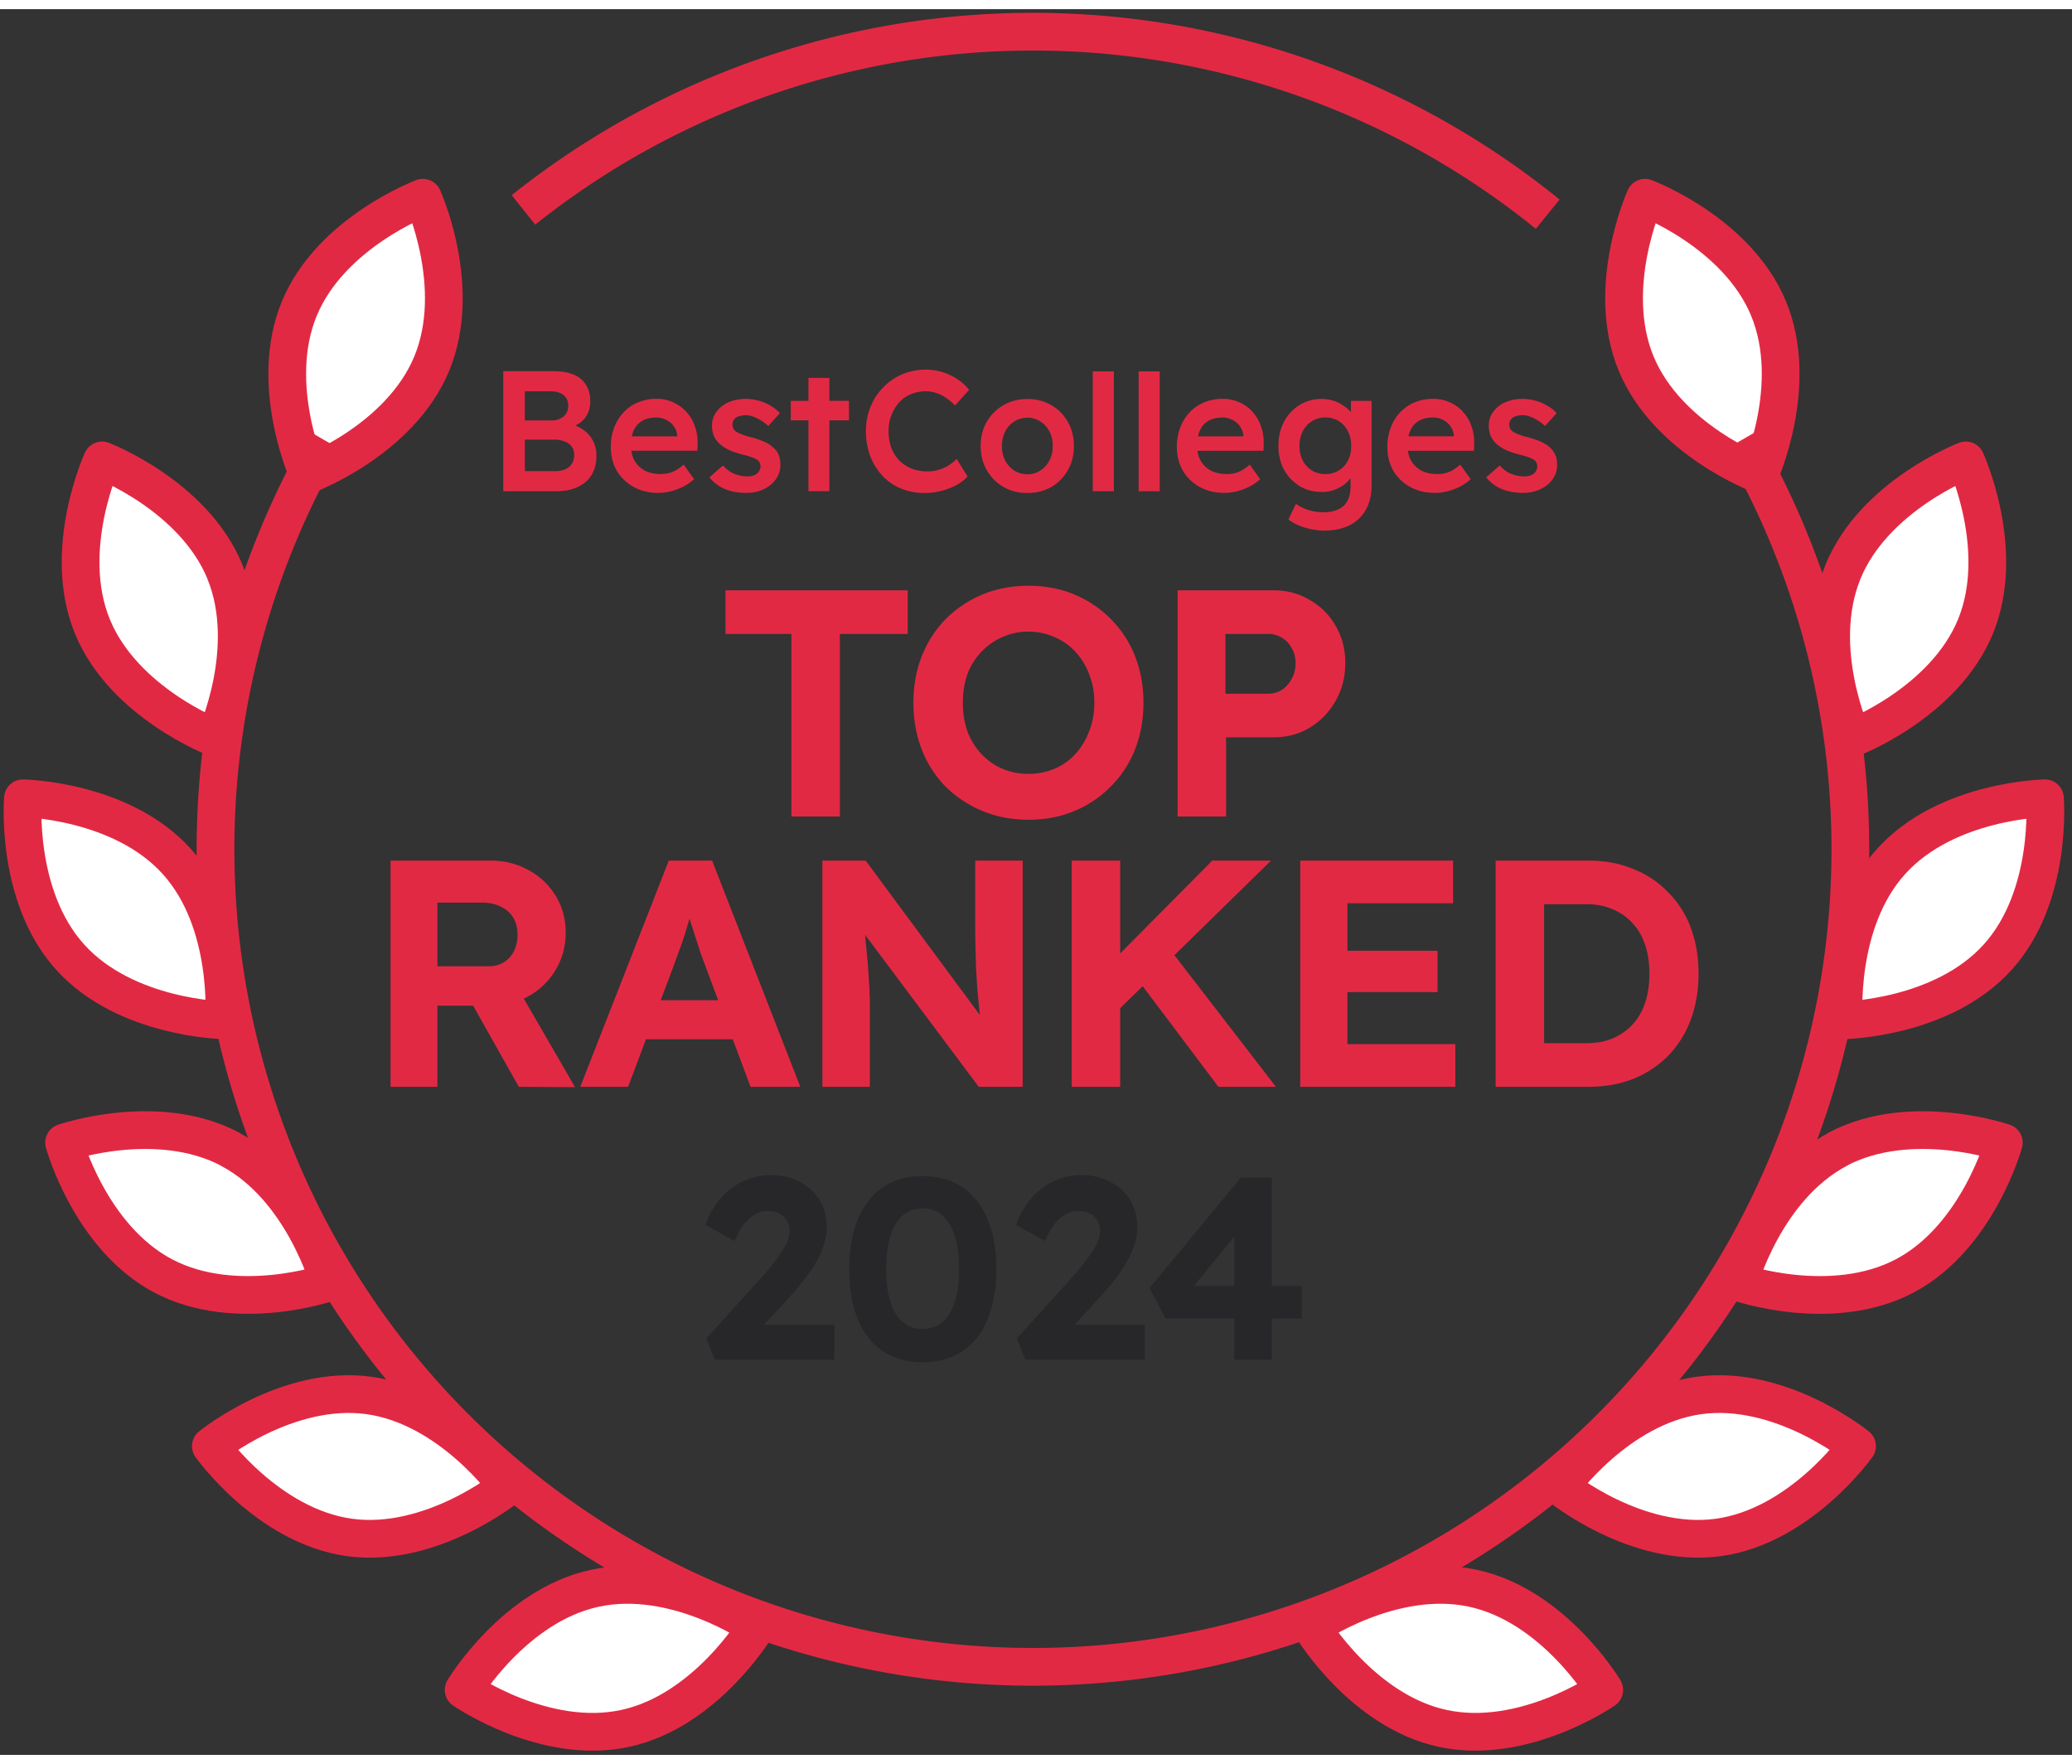 <svg xmlns="http://www.w3.org/2000/svg" width="121" height="103" viewBox="0 0 184 155" fill="none"><rect x="0" y="0" width="184" height="155" fill="#333333" stroke="none"/><path d="M70.28 71.68V55.47h-5.854v-3.873h16.182v3.873h-6.025v16.21h-4.304Zm21.048.288c-1.473 0-2.831-.258-4.075-.775a10.236 10.236 0 0 1-3.27-2.152 9.784 9.784 0 0 1-2.124-3.3c-.497-1.28-.746-2.668-.746-4.16 0-1.51.25-2.888.746-4.131a9.784 9.784 0 0 1 2.124-3.3 10.004 10.004 0 0 1 3.27-2.18c1.244-.517 2.602-.775 4.075-.775 1.492 0 2.85.258 4.074.775a9.688 9.688 0 0 1 3.242 2.18 9.57 9.57 0 0 1 2.152 3.3c.497 1.262.746 2.64.746 4.131 0 1.492-.249 2.87-.746 4.132a9.57 9.57 0 0 1-2.152 3.3 9.69 9.69 0 0 1-3.242 2.18c-1.224.517-2.582.775-4.074.775Zm0-4.074c.841 0 1.616-.153 2.324-.46a5.18 5.18 0 0 0 1.865-1.32 6.248 6.248 0 0 0 1.205-2.008c.306-.765.459-1.606.459-2.525 0-.918-.153-1.76-.46-2.524a5.916 5.916 0 0 0-1.204-1.98 5.18 5.18 0 0 0-1.865-1.32 5.499 5.499 0 0 0-2.324-.488 5.5 5.5 0 0 0-2.324.488 5.53 5.53 0 0 0-1.865 1.32 5.687 5.687 0 0 0-1.234 1.98c-.268.765-.402 1.606-.402 2.524 0 .919.134 1.76.402 2.525a5.995 5.995 0 0 0 1.234 2.009 5.53 5.53 0 0 0 1.865 1.32c.707.306 1.482.459 2.324.459Zm13.248 3.787V51.597h8.522c1.186 0 2.257.287 3.213.86a6.014 6.014 0 0 1 2.296 2.296c.573.975.86 2.075.86 3.3 0 1.243-.287 2.362-.86 3.356a6.378 6.378 0 0 1-2.296 2.382c-.956.574-2.027.86-3.213.86h-4.218v7.03h-4.304Zm4.247-10.903h3.787c.459 0 .87-.115 1.234-.344.363-.249.65-.574.86-.976.23-.401.345-.86.345-1.377 0-.516-.115-.966-.345-1.349a2.22 2.22 0 0 0-.86-.918 2.264 2.264 0 0 0-1.234-.344h-3.787v5.308Zm-74.14 34.903V75.597h8.894c1.244 0 2.372.287 3.386.86a6.173 6.173 0 0 1 2.381 2.267c.593.956.89 2.047.89 3.271 0 1.205-.297 2.305-.89 3.3a6.316 6.316 0 0 1-2.381 2.323c-1.014.574-2.142.861-3.386.861h-4.734v7.202h-4.16Zm11.39 0-5.107-9.067 4.419-.717 5.68 9.813-4.992-.03Zm-7.23-10.702h4.533c.517 0 .966-.115 1.349-.344.402-.25.708-.584.918-1.005.21-.44.316-.927.316-1.463 0-.574-.125-1.071-.373-1.492a2.468 2.468 0 0 0-1.09-.975c-.479-.249-1.034-.373-1.665-.373h-3.988v5.652ZM51.531 95.68l7.861-20.084h3.845L71.07 95.68H66.65l-4.045-10.817a96.432 96.432 0 0 1-.43-1.176 1132.673 1132.673 0 0 0-.976-3.042 19.71 19.71 0 0 1-.345-1.233l.775-.029c-.115.44-.249.899-.402 1.377-.134.46-.277.938-.43 1.435-.153.478-.316.947-.488 1.406-.172.459-.335.908-.488 1.348l-4.045 10.73H51.53Zm3.643-4.218 1.406-3.471h9.21l1.435 3.471h-12.05Zm17.855 4.218V75.597h3.845l11.103 15.006h-.803a68.887 68.887 0 0 1-.201-1.722l-.172-1.722-.115-1.807a835.81 835.81 0 0 1-.057-1.98 85.434 85.434 0 0 1-.029-2.295v-5.48h4.218V95.68h-3.902L75.582 80.53l1.09.03c.096.994.173 1.845.23 2.553a50.162 50.162 0 0 1 .258 3.156c.039.383.058.746.058 1.09.019.345.028.708.028 1.09v7.23H73.03Zm25.385-5.94-.918-3.901 10.157-10.243h5.222l-14.46 14.145Zm-3.242 5.94V75.597h4.304V95.68h-4.304Zm13.026 0-7.517-9.985 2.955-2.553 9.669 12.538h-5.107Zm7.268 0V75.597h13.571v3.787h-9.382v12.51h9.583v3.787h-13.772Zm2.008-8.407v-3.672h10.186v3.672h-10.186Zm15.343 8.407V75.597h8.235c1.473 0 2.802.248 3.988.746a8.648 8.648 0 0 1 3.099 2.066 8.737 8.737 0 0 1 2.008 3.156c.459 1.224.689 2.582.689 4.074 0 1.473-.23 2.83-.689 4.074a9.244 9.244 0 0 1-1.979 3.185 9.175 9.175 0 0 1-3.099 2.066c-1.205.478-2.544.717-4.017.717h-8.235Zm4.304-3.127-.459-.746h4.247c.86 0 1.635-.144 2.324-.43a5.27 5.27 0 0 0 1.75-1.235c.497-.535.87-1.186 1.119-1.95.248-.766.373-1.617.373-2.554 0-.938-.125-1.78-.373-2.525-.249-.765-.622-1.416-1.119-1.951a4.773 4.773 0 0 0-1.75-1.234c-.689-.306-1.464-.459-2.324-.459h-4.333l.545-.689v13.772Z" fill="#E22944"/><path d="m63.482 119.909-.758-1.882 4.752-5.257c.26-.275.536-.597.827-.964.306-.367.597-.742.872-1.125.29-.398.52-.78.689-1.148.168-.367.252-.711.252-1.033 0-.352-.076-.658-.23-.918a1.585 1.585 0 0 0-.665-.643c-.29-.153-.65-.229-1.08-.229-.397 0-.772.107-1.124.321-.352.199-.681.497-.987.895-.306.398-.574.88-.803 1.447l-2.572-1.424a7.024 7.024 0 0 1 1.309-2.318 5.88 5.88 0 0 1 2.02-1.561 5.793 5.793 0 0 1 2.502-.551c.934 0 1.775.199 2.525.597.75.382 1.34.918 1.768 1.607.429.688.643 1.484.643 2.387 0 .337-.038.681-.115 1.033a4.788 4.788 0 0 1-.344 1.102c-.153.382-.36.788-.62 1.217-.245.413-.551.857-.918 1.331-.352.459-.758.941-1.217 1.446l-3.65 3.972-.46-1.401h7.99v3.099H63.482Zm18.453.23c-1.377 0-2.556-.329-3.535-.987-.964-.658-1.707-1.599-2.227-2.824-.505-1.239-.757-2.724-.757-4.453 0-1.73.252-3.206.757-4.431.52-1.239 1.263-2.188 2.227-2.846.98-.658 2.158-.987 3.535-.987 1.377 0 2.556.329 3.535.987.98.658 1.722 1.607 2.227 2.846.52 1.225.78 2.701.78 4.431 0 1.729-.26 3.214-.78 4.453-.505 1.225-1.247 2.166-2.227 2.824-.98.658-2.157.987-3.535.987Zm0-2.961c1.04 0 1.837-.459 2.388-1.378.566-.918.849-2.226.849-3.925 0-1.73-.283-3.061-.85-3.995-.55-.933-1.346-1.4-2.387-1.4-1.04 0-1.844.467-2.41 1.4-.551.934-.827 2.265-.827 3.995 0 1.699.276 3.007.827 3.925.566.919 1.37 1.378 2.41 1.378Zm9.121 2.731-.757-1.882 4.751-5.257c.26-.275.536-.597.827-.964.306-.367.597-.742.872-1.125.291-.398.52-.78.689-1.148.168-.367.252-.711.252-1.033 0-.352-.076-.658-.23-.918a1.585 1.585 0 0 0-.665-.643c-.29-.153-.65-.229-1.079-.229-.398 0-.773.107-1.125.321-.352.199-.68.497-.987.895-.306.398-.574.88-.803 1.447l-2.571-1.424a7.024 7.024 0 0 1 1.308-2.318 5.88 5.88 0 0 1 2.02-1.561 5.793 5.793 0 0 1 2.502-.551c.934 0 1.776.199 2.526.597a4.37 4.37 0 0 1 1.767 1.607c.429.688.643 1.484.643 2.387 0 .337-.038.681-.115 1.033a4.792 4.792 0 0 1-.344 1.102c-.153.382-.36.788-.62 1.217-.245.413-.55.857-.918 1.331-.352.459-.758.941-1.217 1.446l-3.65 3.972-.459-1.401h7.989v3.099H91.056Zm18.556 0v-12.993l1.607.092-5.647 6.91-.391-.551h10.423v2.892h-12.098l-1.424-2.708 8.104-9.803h2.755v16.161h-3.329Z" fill="#27272A"/><path d="M80.901 34.18a3.097 3.097 0 0 0-1.058.732h.012a3.58 3.58 0 0 0-.691 1.132c-.175.425-.257.896-.257 1.431a4.2 4.2 0 0 0 .241 1.462c.169.438.407.811.71 1.13.315.311.682.556 1.104.73a4.05 4.05 0 0 0 1.423.245 3.499 3.499 0 0 0 1.829-.52c.275-.171.52-.37.74-.593l.967 1.566a3.556 3.556 0 0 1-.967.746 5.981 5.981 0 0 1-1.361.532 6.173 6.173 0 0 1-1.484.184 5.44 5.44 0 0 1-2.101-.398 4.748 4.748 0 0 1-1.646-1.129 5.412 5.412 0 0 1-1.086-1.75 6.446 6.446 0 0 1-.379-2.223c0-.771.135-1.487.407-2.148a5.4 5.4 0 0 1 1.132-1.737 5.173 5.173 0 0 1 1.691-1.156 5.328 5.328 0 0 1 2.099-.41c.51 0 1.01.073 1.493.226.483.153.926.364 1.33.642.404.264.74.572 1.01.93l-1.251 1.383a4.497 4.497 0 0 0-.817-.685 3.019 3.019 0 0 0-.863-.425 2.758 2.758 0 0 0-.905-.153c-.462 0-.9.085-1.313.26l-.009-.003Z" fill="#E22944"/><path fill-rule="evenodd" clip-rule="evenodd" d="M91.244 34.612c.786 0 1.49.183 2.113.547.624.358 1.11.848 1.466 1.478.36.63.544 1.343.544 2.147 0 .805-.18 1.517-.544 2.147a3.925 3.925 0 0 1-1.466 1.493c-.624.352-1.318.532-2.113.532-.796 0-1.505-.174-2.13-.532a4.039 4.039 0 0 1-1.483-1.493c-.361-.63-.545-1.342-.545-2.147 0-.804.18-1.517.545-2.147.364-.63.856-1.12 1.484-1.478.624-.364 1.346-.547 2.129-.547Zm1.147 6.347c.342-.223.608-.52.801-.896.202-.37.297-.796.288-1.273a2.555 2.555 0 0 0-.288-1.294 2.199 2.199 0 0 0-.801-.884 2 2 0 0 0-1.147-.336c-.435 0-.826.113-1.181.336-.343.211-.609.511-.802.896a2.8 2.8 0 0 0-.287 1.28c0 .473.092.905.287 1.278.193.373.46.673.802.896.355.223.75.336 1.18.336.432 0 .817-.113 1.148-.336v-.003Z" fill="#E22944"/><path d="M98.914 32.162h-1.872v10.64h1.872v-10.64ZM101.114 32.162h1.872v10.64h-1.872v-10.64Z" fill="#E22944"/><path fill-rule="evenodd" clip-rule="evenodd" d="M111.221 35.734a3.532 3.532 0 0 0-1.181-.835 3.57 3.57 0 0 0-1.465-.303c-.597 0-1.144.107-1.649.321a3.604 3.604 0 0 0-1.285.884 4.09 4.09 0 0 0-.829 1.34 4.706 4.706 0 0 0-.303 1.72c0 .792.178 1.498.529 2.113a3.938 3.938 0 0 0 1.493 1.444c.646.358 1.386.532 2.218.532.373 0 .749-.052 1.132-.153a5.587 5.587 0 0 0 1.086-.41c.355-.183.664-.4.939-.654l-.924-1.294c-.364.315-.7.532-1.012.654a2.77 2.77 0 0 1-1.028.184c-.536 0-1.004-.101-1.407-.303a2.294 2.294 0 0 1-.921-.896 2.562 2.562 0 0 1-.279-.869h5.868l.015-.655a4.134 4.134 0 0 0-.257-1.566 3.355 3.355 0 0 0-.756-1.25h.01l.006-.004Zm-.805 2.123v.07h-4.029c.046-.202.101-.385.178-.547a1.81 1.81 0 0 1 .755-.835c.343-.196.762-.288 1.255-.288.321 0 .611.068.875.214a1.72 1.72 0 0 1 .966 1.386ZM119.643 35.462c.122.101.22.211.315.321l.015-1.006h1.829v7.467c0 .648-.098 1.227-.284 1.719-.19.495-.468.918-.829 1.263a3.463 3.463 0 0 1-1.312.793c-.511.186-1.096.275-1.753.275a6.022 6.022 0 0 1-1.784-.275c-.584-.184-1.058-.42-1.422-.716l.664-1.383c.208.153.446.285.709.398.264.113.536.199.829.26.303.061.597.092.891.092.532 0 .975-.086 1.33-.26.361-.163.637-.42.817-.762.18-.334.275-.756.275-1.264v-.755a2.209 2.209 0 0 1-.226.278c-.269.285-.612.52-1.028.7a3.25 3.25 0 0 1-1.269.26c-.756 0-1.426-.173-2.01-.531a3.924 3.924 0 0 1-1.374-1.444c-.333-.618-.498-1.33-.498-2.13 0-.798.165-1.507.498-2.128.334-.63.787-1.12 1.362-1.478a3.642 3.642 0 0 1 1.967-.547c.296 0 .593.036.874.104.282.07.539.17.768.303.242.134.456.28.649.443l-.003.003Zm-.756 5.494c.355-.214.624-.508.817-.884.19-.376.287-.795.287-1.294s-.101-.933-.302-1.31a2.175 2.175 0 0 0-.802-.896 2.202 2.202 0 0 0-1.193-.32c-.453 0-.85.112-1.193.336-.342.21-.618.51-.817.896a2.872 2.872 0 0 0-.284 1.294c0 .477.092.909.284 1.294.202.376.475.67.817.884.343.214.74.321 1.193.321.453 0 .851-.104 1.193-.321ZM129.91 35.734a3.528 3.528 0 0 0-1.18-.835 3.571 3.571 0 0 0-1.466-.303c-.596 0-1.144.107-1.645.321a3.63 3.63 0 0 0-1.285.884 4.09 4.09 0 0 0-.829 1.34 4.683 4.683 0 0 0-.303 1.72c0 .792.178 1.498.526 2.113a3.946 3.946 0 0 0 1.496 1.444c.646.358 1.386.532 2.218.532.376 0 .749-.052 1.132-.153a5.587 5.587 0 0 0 1.086-.41c.354-.183.663-.4.939-.654l-.924-1.294c-.361.315-.701.532-1.01.654a2.765 2.765 0 0 1-1.027.184c-.536 0-1.004-.101-1.407-.303a2.321 2.321 0 0 1-.924-.896 2.562 2.562 0 0 1-.279-.869h5.867l.016-.655a4.134 4.134 0 0 0-.257-1.566 3.322 3.322 0 0 0-.759-1.25h.009l.006-.004Zm-.801 2.19h-4.032c.043-.202.101-.385.181-.547a1.8 1.8 0 0 1 .758-.835c.343-.196.762-.288 1.252-.288.321 0 .614.068.874.214.276.135.496.321.664.563a1.7 1.7 0 0 1 .303.823v.07Z" fill="#E22944"/><path d="M137.739 39.023c.189.183.327.397.407.642l.012-.01c.079.245.119.512.119.808 0 .474-.131.903-.407 1.279-.263.376-.624.67-1.086.884a3.571 3.571 0 0 1-1.541.321c-.704 0-1.34-.113-1.906-.349a3.486 3.486 0 0 1-1.361-1.033l1.208-1.053a2.69 2.69 0 0 0 1.012.747c.374.15.765.226 1.181.226.175 0 .321-.021.456-.061.141-.04.263-.101.364-.184a.811.811 0 0 0 .315-.64.703.703 0 0 0-.269-.58 2.352 2.352 0 0 0-.483-.227 6.695 6.695 0 0 0-.829-.244 6.871 6.871 0 0 1-1.362-.487c-.364-.195-.645-.406-.847-.642a1.994 1.994 0 0 1-.395-.655 2.56 2.56 0 0 1-.119-.792c0-.352.077-.673.226-.957a2.43 2.43 0 0 1 .649-.762c.269-.211.587-.373.951-.486.364-.11.728-.166 1.132-.166.404 0 .789.052 1.166.153.382.101.737.248 1.058.444.333.184.615.407.844.67l-1.028 1.14a3.644 3.644 0 0 0-.636-.486 3.122 3.122 0 0 0-.682-.336 1.753 1.753 0 0 0-.648-.138c-.202 0-.368.022-.517.062a1.052 1.052 0 0 0-.38.152.777.777 0 0 0-.241.276.79.79 0 0 0-.077.364c.009.122.04.235.089.349.061.1.141.186.241.26.114.07.279.152.499.244.22.092.511.178.863.26.495.135.911.279 1.239.444.33.162.593.349.786.563h-.003Z" fill="#E22944"/><path fill-rule="evenodd" clip-rule="evenodd" d="M51.853 37.38a2.933 2.933 0 0 0-.768-.41c.352-.163.64-.383.863-.67.315-.407.468-.906.468-1.493 0-.587-.126-1.052-.38-1.444-.241-.407-.605-.71-1.089-.914-.474-.202-1.058-.303-1.752-.303h-4.503v10.657h4.653c.556 0 1.052-.064 1.492-.199.444-.14.826-.345 1.147-.608.322-.264.563-.594.725-.992.175-.397.257-.853.257-1.37 0-.486-.1-.918-.302-1.294a2.545 2.545 0 0 0-.817-.957h.003l.003-.004Zm-2.992-3.454c.523 0 .924.116 1.193.349.276.223.407.538.407.945 0 .257-.061.48-.18.67a1.259 1.259 0 0 1-.517.459 1.587 1.587 0 0 1-.759.165h-2.401v-2.588h2.257Zm1.918 6.44a1.225 1.225 0 0 1-.587.485c-.254.114-.563.166-.94.166H46.61v-2.8h2.57c.373 0 .697.059.966.166.275.1.48.257.621.459.153.202.226.446.226.73 0 .304-.073.57-.214.793ZM59.76 34.9c.456.202.844.48 1.18.835h-.008c.333.346.584.762.758 1.251.18.474.27.997.257 1.566l-.015.655h-5.867c.043.321.138.609.278.869.22.385.526.682.924.896.404.202.869.303 1.407.303.37 0 .713-.061 1.028-.184.309-.122.648-.336 1.01-.654l.923 1.294c-.275.25-.584.47-.939.654a5.634 5.634 0 0 1-1.086.41 4.271 4.271 0 0 1-1.132.153c-.835 0-1.575-.174-2.217-.532a3.915 3.915 0 0 1-1.493-1.444c-.352-.618-.526-1.321-.526-2.114 0-.63.1-1.202.303-1.719.201-.514.474-.96.828-1.34.361-.385.79-.682 1.285-.884a4.171 4.171 0 0 1 1.65-.32c.522 0 1.008.1 1.464.302l-.012.003Zm-3.652 3.028h4.031v-.07a1.58 1.58 0 0 0-.303-.823 1.673 1.673 0 0 0-.663-.563 1.769 1.769 0 0 0-.878-.214c-.493 0-.912.092-1.251.288a1.85 1.85 0 0 0-.759.835 2.675 2.675 0 0 0-.177.547Z" fill="#E22944"/><path d="M68.765 39.023a2.558 2.558 0 0 0-.787-.563 7.167 7.167 0 0 0-1.241-.444 5.401 5.401 0 0 1-.863-.26 3.994 3.994 0 0 1-.499-.245.85.85 0 0 1-.241-.26 1.067 1.067 0 0 1-.089-.348.79.79 0 0 1 .076-.364.808.808 0 0 1 .242-.276.951.951 0 0 1 .38-.152 2.03 2.03 0 0 1 .516-.062c.196 0 .42.046.649.138.232.083.459.196.682.336.233.141.444.303.636.487l1.028-1.141a3.169 3.169 0 0 0-.844-.67 4.07 4.07 0 0 0-1.059-.444 4.441 4.441 0 0 0-1.165-.153c-.404 0-.768.059-1.132.166a2.973 2.973 0 0 0-.951.486c-.27.211-.487.468-.649.762a1.993 1.993 0 0 0-.226.957c0 .285.04.548.12.792.088.245.22.462.394.655.202.236.483.447.844.642.364.184.817.346 1.361.487.343.082.621.162.83.245.22.082.382.159.483.226.18.14.275.336.275.581a.757.757 0 0 1-.092.364.797.797 0 0 1-.226.275c-.101.08-.22.141-.361.184-.132.04-.281.061-.456.061-.416 0-.804-.076-1.18-.226-.377-.153-.71-.401-1.013-.747l-1.208 1.053c.354.446.804.792 1.36 1.034.564.235 1.2.348 1.907.348.575 0 1.085-.104 1.541-.32.462-.215.826-.509 1.086-.885a2.11 2.11 0 0 0 .407-1.279c0-.296-.04-.563-.12-.807a1.557 1.557 0 0 0-.406-.643l-.012.01h.003ZM71.794 32.736h1.857v2.04h1.74v1.732h-1.74v6.29h-1.857v-6.29h-1.572v-1.731h1.572v-2.04Z" fill="#E22944"/><path d="M145.5 31.822c.836 3.822 7.613 8.559 10.897 10.45 1.792-2.14 2.687-11.047 1.344-14.63-1.344-3.582-8.907-9.105-11.345-9.553-.647 2.985-1.732 9.912-.896 13.733Z" fill="#fff"/><path d="M130.809 140.204c-7.183-1.554-14.339 3.421-14.339 3.421s4.484 7.482 11.654 9.022c7.182 1.554 14.338-3.421 14.338-3.421s-4.484-7.482-11.653-9.022ZM150.871 123.084c-7.279 1.008-12.308 8.11-12.308 8.11s6.76 5.492 14.038 4.497c7.279-1.008 12.308-8.109 12.308-8.109s-6.76-5.493-14.038-4.498ZM163.211 101.223c-6.501 3.435-8.791 11.83-8.791 11.83s8.232 2.849 14.734-.586c6.487-3.434 8.791-11.83 8.791-11.83s-8.233-2.849-14.734.572v.014ZM167.955 75.653c-4.934 5.438-4.211 14.12-4.211 14.12s8.709-.136 13.643-5.588c4.934-5.438 4.211-14.12 4.211-14.12s-8.709.136-13.643 5.588ZM163.651 49.989c-2.767 6.8.872 14.706.872 14.706s8.137-3.108 10.918-9.909c2.766-6.801-.873-14.72-.873-14.72s-8.137 3.108-10.917 9.909v.014ZM145.293 31.465c2.808 6.788 10.972 9.84 10.972 9.84s3.598-7.932.79-14.72c-2.807-6.787-10.971-9.84-10.971-9.84s-3.599 7.932-.791 14.72Z" fill="#fff" stroke="#E22944" stroke-width="3.35" stroke-linecap="round" stroke-linejoin="round"/><path d="M38.135 31.822c-.836 3.822-7.613 8.559-10.897 10.45-1.791-2.14-2.687-11.047-1.344-14.63 1.344-3.582 8.907-9.105 11.345-9.553.647 2.985 1.732 9.912.896 13.733Z" fill="#fff"/><path d="M52.827 140.204c7.183-1.554 14.338 3.421 14.338 3.421s-4.484 7.482-11.653 9.022c-7.183 1.554-14.339-3.421-14.339-3.421s4.485-7.482 11.654-9.022ZM32.765 123.084c7.278 1.008 12.307 8.11 12.307 8.11s-6.76 5.492-14.038 4.497c-7.278-1.008-12.308-8.109-12.308-8.109s6.76-5.493 14.039-4.498ZM20.424 101.223c6.502 3.435 8.791 11.83 8.791 11.83s-8.232 2.849-14.733-.586c-6.488-3.434-8.791-11.83-8.791-11.83s8.232-2.849 14.733.572v.014ZM15.68 75.653c4.934 5.438 4.212 14.12 4.212 14.12s-8.71-.136-13.644-5.588c-4.934-5.438-4.211-14.12-4.211-14.12s8.71.136 13.643 5.588ZM19.984 49.989c2.767 6.8-.872 14.706-.872 14.706s-8.137-3.108-10.917-9.909c-2.767-6.801.872-14.72.872-14.72s8.137 3.108 10.917 9.909v.014ZM38.342 31.465c-2.807 6.788-10.972 9.84-10.972 9.84s-3.598-7.932-.79-14.72c2.808-6.787 10.972-9.84 10.972-9.84s3.598 7.932.79 14.72Z" fill="#fff" stroke="#E22944" stroke-width="3.35" stroke-linecap="round" stroke-linejoin="round"/><path d="M28.862 38.295a72.59 72.59 0 1 0 125.731 0M137.441 18.202a72.59 72.59 0 0 0-90.956-.38" stroke="#E22944" stroke-width="3.35"/></svg>